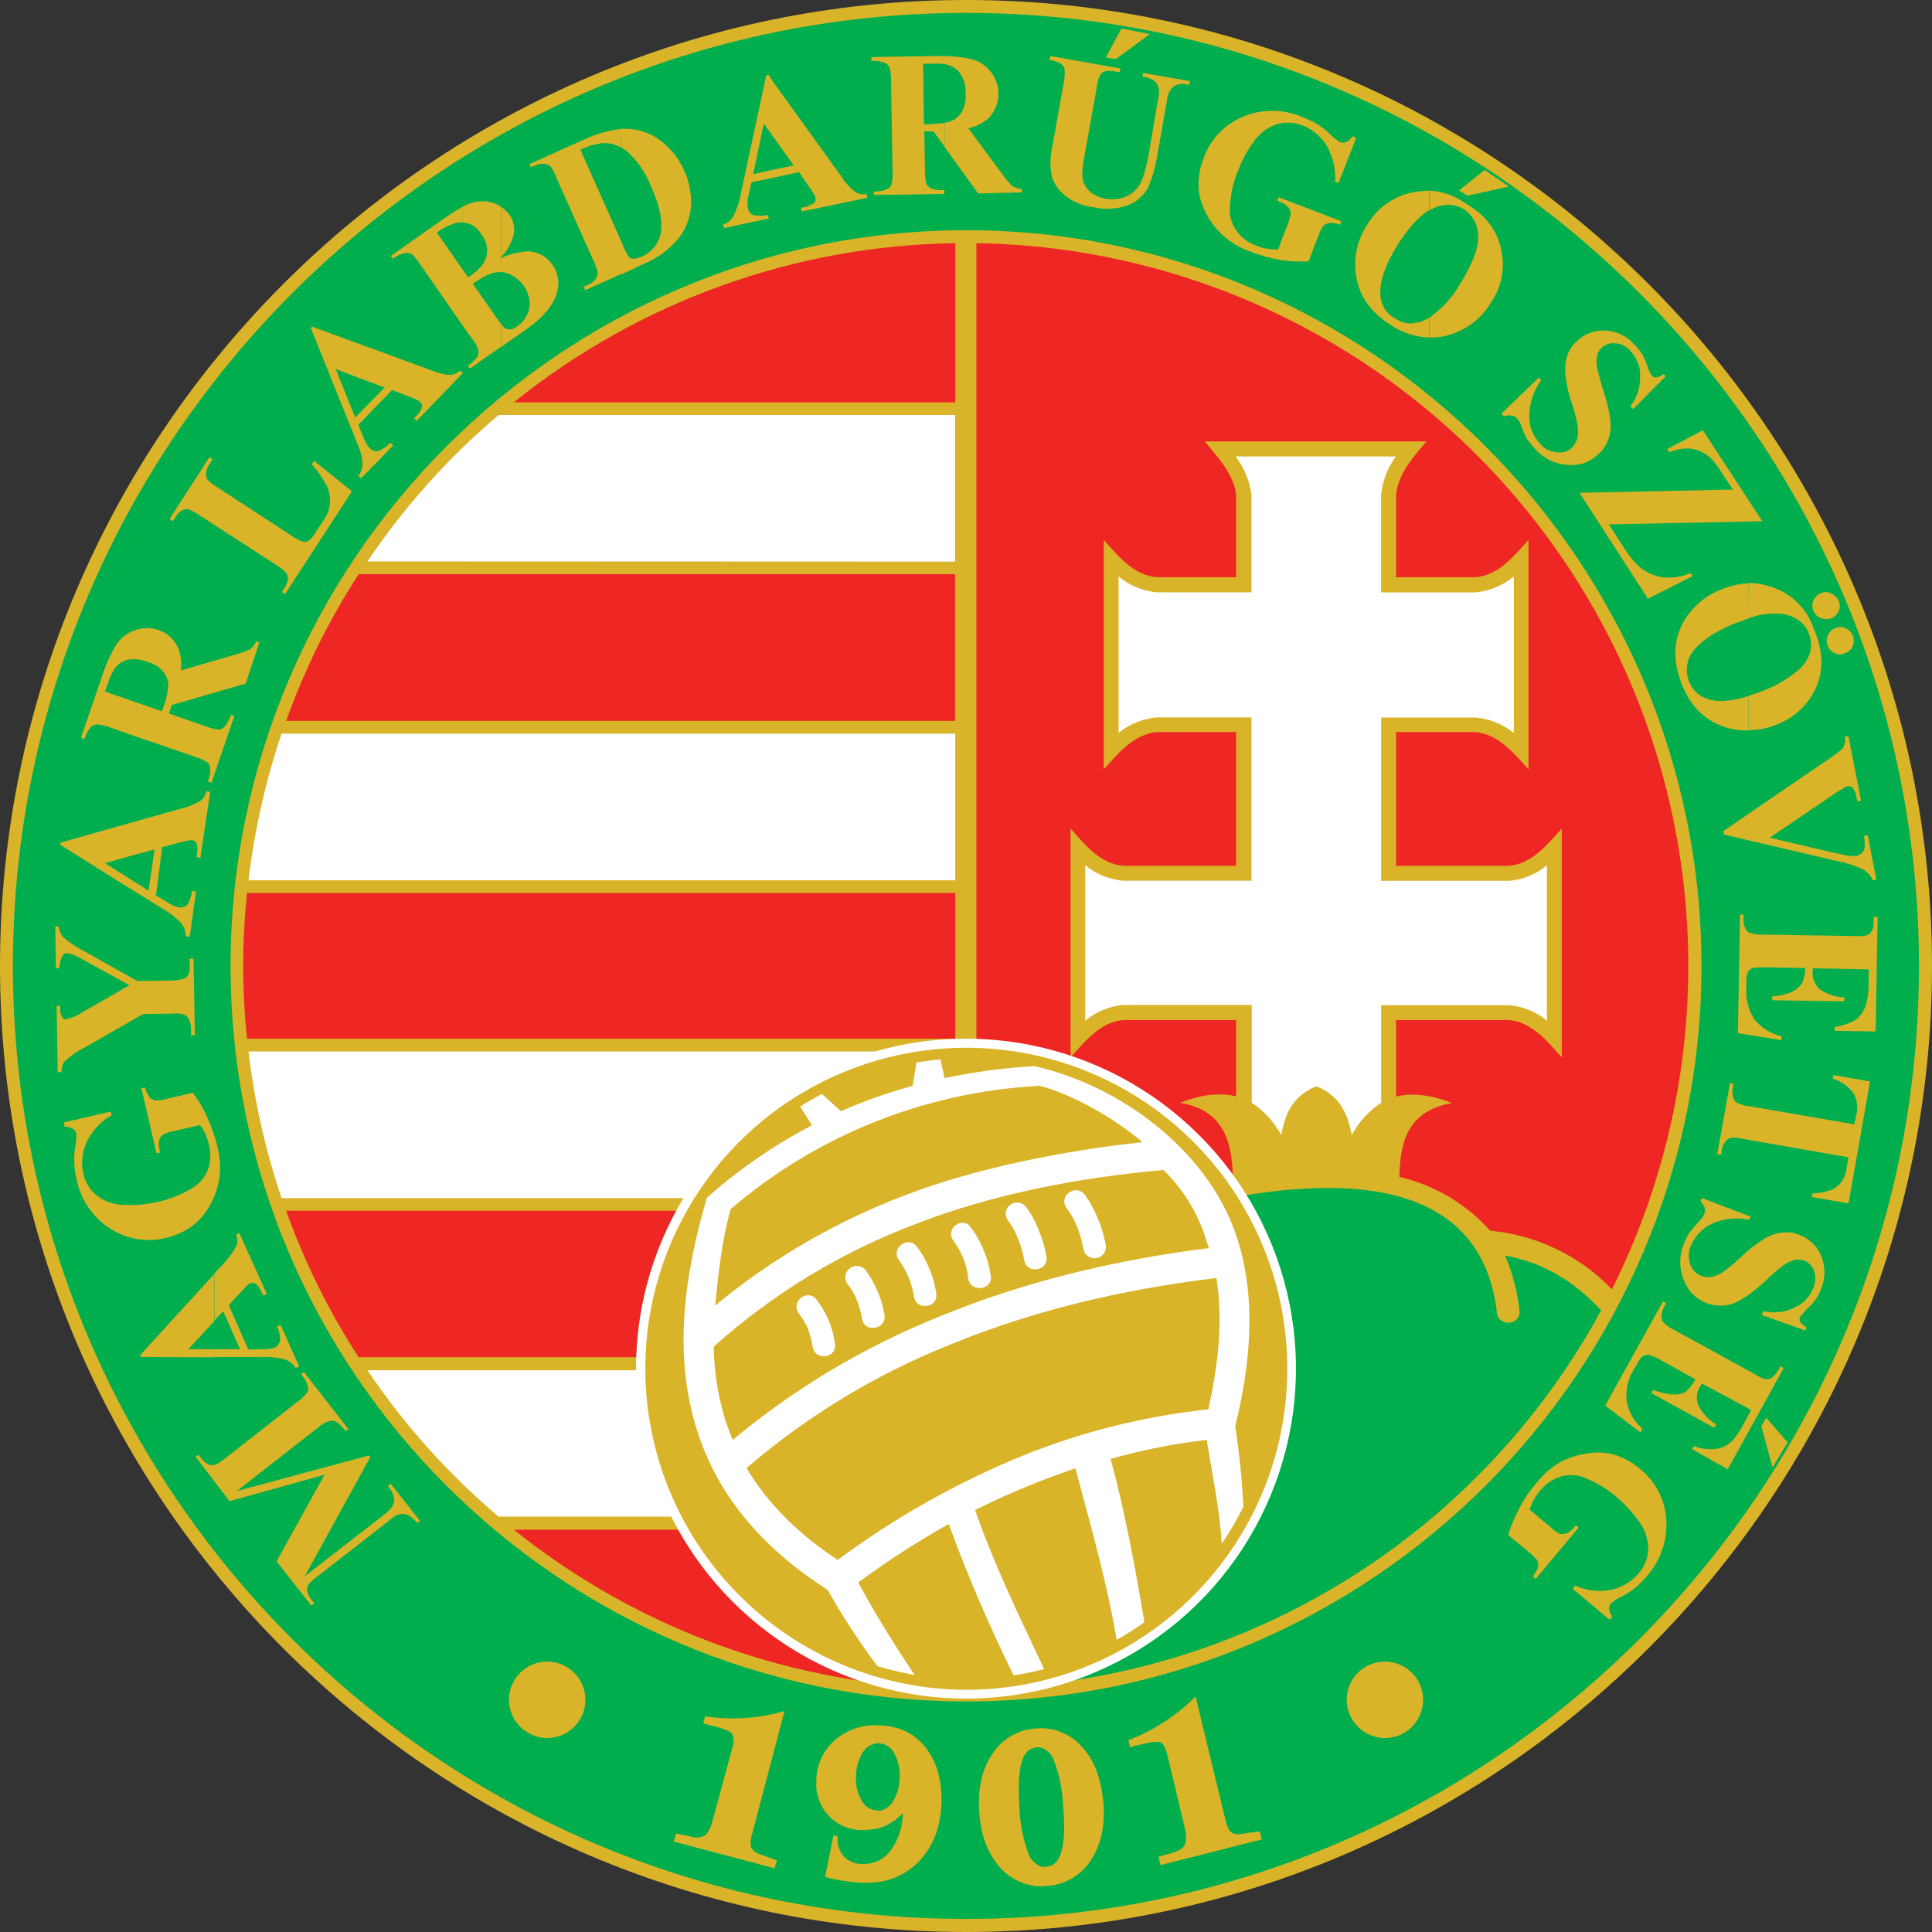 <svg width="50" height="50" viewBox="0 0 50 50" fill="none" xmlns="http://www.w3.org/2000/svg">
<rect x="0" y="0" width="50" height="50" fill="#333333" stroke="none"/>
<g clip-path="url(#clip0)">
<path fill-rule="evenodd" clip-rule="evenodd" d="M25.004 50C38.759 50 50 38.759 50 25.004C50 11.25 38.759 -6.10352e-05 25.004 -6.10352e-05C11.25 -6.10352e-05 0 11.232 0 25.004C0 38.777 11.232 50 25.004 50Z" fill="#D9B328"/>
<path fill-rule="evenodd" clip-rule="evenodd" d="M25.004 49.662C38.577 49.662 49.662 38.577 49.662 25.004C49.662 11.432 38.577 0.334 25.004 0.334C11.432 0.334 0.334 11.412 0.334 25.004C0.334 38.597 11.414 49.662 25.004 49.662Z" fill="#00AE4D"/>
<path fill-rule="evenodd" clip-rule="evenodd" d="M25.005 44.033C35.48 44.033 44.034 35.48 44.034 25.004C44.034 14.529 35.48 5.958 25.005 5.958C14.529 5.958 5.967 14.52 5.967 25.004C5.967 35.489 14.52 44.033 25.005 44.033Z" fill="#D9B328"/>
<path fill-rule="evenodd" clip-rule="evenodd" d="M41.437 33.913C39.851 36.831 37.518 39.274 34.677 40.993C31.836 42.712 28.589 43.645 25.269 43.696V32.901C25.588 32.821 25.997 32.684 26.49 32.522C29.55 31.465 38.104 28.441 38.741 33.979C38.787 34.359 39.374 34.289 39.323 33.916C39.272 33.426 39.146 32.946 38.95 32.494C39.943 32.674 40.745 33.166 41.437 33.913Z" fill="#00AE4D"/>
<path fill-rule="evenodd" clip-rule="evenodd" d="M25.269 6.294C28.433 6.342 31.534 7.192 34.281 8.765C37.028 10.337 39.331 12.581 40.974 15.286C42.617 17.991 43.547 21.069 43.677 24.232C43.807 27.394 43.132 30.538 41.716 33.368C40.883 32.499 39.763 31.96 38.564 31.85C37.943 31.155 37.122 30.669 36.214 30.458C36.241 29.611 36.387 28.754 37.58 28.546C36.988 28.318 36.515 28.281 36.131 28.381V26.399H39.041C39.643 26.444 40.043 26.945 40.418 27.364V21.443C40.038 21.862 39.643 22.363 39.041 22.408H36.131V18.947H38.181C38.783 19.001 39.183 19.493 39.557 19.912V13.973C39.178 14.392 38.783 14.893 38.181 14.939H36.131V12.816C36.168 12.28 36.587 11.814 36.916 11.424H31.181C31.5 11.815 31.94 12.281 31.991 12.816V14.939H29.941C29.34 14.893 28.939 14.392 28.566 13.973V19.912C28.945 19.493 29.34 19.001 29.941 18.947H31.991V22.408H29.081C28.48 22.363 28.079 21.862 27.706 21.443V27.364C28.085 26.945 28.48 26.444 29.081 26.399H31.991V28.375C31.6 28.275 31.135 28.311 30.543 28.539C31.727 28.748 31.873 29.613 31.91 30.461C29.823 30.817 27.735 31.5 26.308 31.964C25.898 32.09 25.548 32.209 25.269 32.292V6.294Z" fill="#EE2624"/>
<path fill-rule="evenodd" clip-rule="evenodd" d="M13.299 10.412C16.54 7.802 20.561 6.352 24.722 6.294V10.412H13.299Z" fill="#EE2624"/>
<path fill-rule="evenodd" clip-rule="evenodd" d="M9.51 14.529C10.461 13.115 11.604 11.84 12.905 10.74H24.72V14.535L9.51 14.529Z" fill="white"/>
<path fill-rule="evenodd" clip-rule="evenodd" d="M7.406 18.656C7.883 17.322 8.512 16.049 9.282 14.86H24.717V18.656H7.406Z" fill="#EE2624"/>
<path fill-rule="evenodd" clip-rule="evenodd" d="M6.431 22.782C6.585 21.49 6.872 20.218 7.287 18.986H24.722V22.782H6.431Z" fill="white"/>
<path fill-rule="evenodd" clip-rule="evenodd" d="M6.394 26.881C6.261 25.627 6.261 24.363 6.394 23.109H24.722V26.881H6.394Z" fill="#EE2624"/>
<path fill-rule="evenodd" clip-rule="evenodd" d="M7.287 31.008C6.871 29.775 6.584 28.503 6.431 27.212H24.722V31.008H7.287Z" fill="white"/>
<path fill-rule="evenodd" clip-rule="evenodd" d="M9.282 35.124C8.511 33.939 7.881 32.667 7.406 31.335H24.722V35.124H9.282Z" fill="#EE2624"/>
<path fill-rule="evenodd" clip-rule="evenodd" d="M12.905 39.251C11.604 38.151 10.461 36.876 9.51 35.462H24.722V39.251H12.905Z" fill="white"/>
<path fill-rule="evenodd" clip-rule="evenodd" d="M24.722 43.696C20.563 43.637 16.543 42.191 13.299 39.588H24.722V43.696Z" fill="#EE2624"/>
<path fill-rule="evenodd" clip-rule="evenodd" d="M25.005 43.96C26.693 43.959 28.344 43.458 29.747 42.519C31.151 41.58 32.245 40.246 32.89 38.686C33.536 37.125 33.705 35.409 33.375 33.753C33.045 32.096 32.232 30.575 31.038 29.381C29.843 28.187 28.322 27.374 26.666 27.045C25.01 26.715 23.293 26.884 21.733 27.53C20.173 28.176 18.839 29.27 17.9 30.674C16.962 32.077 16.46 33.728 16.46 35.416C16.462 37.682 17.363 39.854 18.965 41.456C20.567 43.057 22.739 43.958 25.005 43.96V43.96Z" fill="white"/>
<path fill-rule="evenodd" clip-rule="evenodd" d="M25.004 43.732C26.648 43.733 28.254 43.247 29.62 42.335C30.987 41.422 32.053 40.126 32.682 38.608C33.312 37.09 33.477 35.42 33.158 33.808C32.838 32.197 32.048 30.716 30.887 29.553C29.726 28.391 28.246 27.599 26.635 27.277C25.024 26.955 23.353 27.118 21.835 27.746C20.316 28.373 19.018 29.437 18.104 30.802C17.19 32.168 16.701 33.773 16.7 35.417C16.703 37.619 17.578 39.731 19.135 41.289C20.691 42.848 22.802 43.726 25.004 43.732V43.732Z" fill="#D9B328"/>
<path fill-rule="evenodd" clip-rule="evenodd" d="M26.772 27.592C28.958 28.084 31.181 29.713 31.959 31.873C32.542 33.493 32.369 35.28 31.968 36.909C32.074 37.601 32.145 38.297 32.178 38.996C32.013 39.326 31.827 39.646 31.621 39.952C31.558 39.05 31.376 38.149 31.23 37.265C30.389 37.36 29.557 37.525 28.743 37.757C29.122 39.149 29.375 40.553 29.617 41.984C29.386 42.149 29.146 42.301 28.899 42.439C28.646 40.936 28.224 39.479 27.832 38.002C27.477 38.121 27.2 38.221 26.83 38.367C26.302 38.577 25.765 38.813 25.236 39.078C25.71 40.444 26.329 41.728 26.94 43.023L27.021 43.195C26.76 43.264 26.496 43.319 26.229 43.359V43.35C25.6 42.079 25.04 40.774 24.553 39.442C23.741 39.896 22.959 40.401 22.212 40.954C22.649 41.774 23.15 42.567 23.67 43.35C23.342 43.286 23.023 43.214 22.713 43.123C22.238 42.493 21.805 41.833 21.419 41.145C19.698 40.043 18.569 38.686 18.04 37.02C17.407 35.024 17.721 32.971 18.293 30.999C19.12 30.263 20.034 29.633 21.015 29.121L20.707 28.639C20.889 28.52 21.086 28.411 21.271 28.311L21.761 28.757C22.364 28.494 22.985 28.275 23.619 28.101L23.719 27.492C23.928 27.464 24.129 27.436 24.338 27.418L24.448 27.901C25.213 27.739 25.99 27.635 26.772 27.592V27.592Z" fill="white"/>
<path fill-rule="evenodd" clip-rule="evenodd" d="M19.32 37.994C19.858 38.896 20.641 39.688 21.68 40.371C23.181 39.257 24.819 38.338 26.553 37.638C28.066 37.037 29.653 36.645 31.272 36.473C31.517 35.361 31.663 34.205 31.481 33.075C28.976 33.376 26.681 33.94 24.64 34.779C22.7 35.547 20.902 36.633 19.32 37.994Z" fill="#D9B328"/>
<path fill-rule="evenodd" clip-rule="evenodd" d="M18.471 34.851C18.482 35.506 18.586 36.157 18.78 36.783C18.836 36.946 18.899 37.111 18.962 37.265C20.577 35.92 22.394 34.838 24.346 34.059C26.423 33.203 28.745 32.619 31.287 32.3C31.27 32.255 31.25 32.192 31.233 32.146C31.026 31.437 30.64 30.794 30.111 30.279C27.879 30.479 25.675 30.911 23.734 31.663C21.797 32.39 20.012 33.471 18.471 34.851V34.851Z" fill="#D9B328"/>
<path fill-rule="evenodd" clip-rule="evenodd" d="M26.089 31.591C26.041 31.529 26.021 31.451 26.031 31.375C26.041 31.298 26.081 31.228 26.143 31.181C26.204 31.134 26.282 31.113 26.359 31.123C26.436 31.133 26.506 31.174 26.553 31.235C26.692 31.418 26.802 31.621 26.881 31.836C26.976 32.055 27.044 32.284 27.082 32.519C27.145 32.899 26.562 32.984 26.507 32.611C26.472 32.417 26.417 32.228 26.343 32.046C26.28 31.883 26.194 31.73 26.089 31.591V31.591Z" fill="white"/>
<path fill-rule="evenodd" clip-rule="evenodd" d="M18.91 31.29C18.674 32.118 18.583 33.048 18.509 33.786C19.985 32.567 21.652 31.601 23.443 30.925C25.246 30.233 27.534 29.778 29.564 29.559C28.89 28.967 27.716 28.301 26.907 28.102C23.963 28.251 21.151 29.372 18.91 31.29V31.29Z" fill="#D9B328"/>
<path fill-rule="evenodd" clip-rule="evenodd" d="M27.609 31.272C27.373 30.971 27.828 30.615 28.074 30.916C28.211 31.108 28.324 31.316 28.412 31.535C28.508 31.76 28.578 31.996 28.62 32.237C28.629 32.313 28.608 32.389 28.562 32.449C28.516 32.51 28.448 32.55 28.373 32.562C28.298 32.574 28.221 32.556 28.159 32.512C28.096 32.469 28.053 32.403 28.038 32.328C28.005 32.128 27.95 31.933 27.874 31.745C27.805 31.577 27.716 31.418 27.609 31.272V31.272Z" fill="white"/>
<path fill-rule="evenodd" clip-rule="evenodd" d="M24.677 32.109C24.44 31.808 24.913 31.454 25.123 31.763C25.246 31.927 25.35 32.104 25.432 32.292C25.531 32.522 25.602 32.764 25.642 33.011C25.705 33.385 25.123 33.467 25.059 33.094C25.039 32.896 24.99 32.703 24.913 32.519C24.848 32.375 24.769 32.238 24.677 32.109Z" fill="white"/>
<path fill-rule="evenodd" clip-rule="evenodd" d="M23.265 32.61C23.037 32.309 23.51 31.955 23.738 32.274C23.855 32.43 23.953 32.6 24.03 32.78C24.129 33 24.196 33.233 24.23 33.472C24.293 33.845 23.711 33.936 23.656 33.554C23.623 33.366 23.568 33.183 23.492 33.008C23.429 32.868 23.353 32.735 23.265 32.61Z" fill="white"/>
<path fill-rule="evenodd" clip-rule="evenodd" d="M21.925 33.22C21.883 33.156 21.868 33.078 21.882 33.003C21.897 32.928 21.939 32.861 22.002 32.816C22.064 32.772 22.141 32.753 22.217 32.764C22.293 32.775 22.361 32.815 22.408 32.875C22.517 33.03 22.611 33.195 22.691 33.367C22.786 33.579 22.853 33.802 22.892 34.031C22.946 34.411 22.363 34.506 22.308 34.122C22.278 33.941 22.226 33.764 22.153 33.595C22.096 33.459 22.019 33.333 21.925 33.22V33.22Z" fill="white"/>
<path fill-rule="evenodd" clip-rule="evenodd" d="M20.669 33.986C20.45 33.667 20.922 33.33 21.142 33.649C21.255 33.795 21.349 33.954 21.424 34.122C21.517 34.327 21.578 34.545 21.606 34.769C21.671 35.148 21.1 35.234 21.033 34.86C21.005 34.687 20.959 34.517 20.897 34.354C20.833 34.224 20.756 34.101 20.669 33.986V33.986Z" fill="white"/>
<path fill-rule="evenodd" clip-rule="evenodd" d="M14.156 44.981C14.351 44.982 14.543 44.925 14.706 44.817C14.87 44.709 14.997 44.555 15.073 44.375C15.149 44.194 15.169 43.995 15.132 43.803C15.095 43.611 15.001 43.434 14.863 43.295C14.726 43.156 14.55 43.061 14.358 43.022C14.166 42.983 13.967 43.002 13.786 43.076C13.605 43.15 13.45 43.276 13.34 43.439C13.231 43.601 13.172 43.792 13.171 43.988C13.172 44.25 13.276 44.501 13.46 44.686C13.644 44.872 13.894 44.978 14.156 44.981V44.981Z" fill="#D9B328"/>
<path fill-rule="evenodd" clip-rule="evenodd" d="M35.835 44.981C36.031 44.982 36.223 44.925 36.386 44.817C36.549 44.709 36.677 44.555 36.753 44.375C36.828 44.194 36.849 43.995 36.812 43.803C36.774 43.611 36.681 43.434 36.543 43.295C36.405 43.156 36.229 43.061 36.038 43.022C35.846 42.983 35.647 43.002 35.466 43.076C35.285 43.15 35.129 43.276 35.02 43.439C34.911 43.601 34.852 43.792 34.851 43.988C34.852 44.25 34.955 44.501 35.14 44.686C35.324 44.872 35.574 44.978 35.835 44.981V44.981Z" fill="#D9B328"/>
<path fill-rule="evenodd" clip-rule="evenodd" d="M35.744 28.539C35.425 28.75 35.164 29.038 34.985 29.377C34.885 28.871 34.712 28.375 34.066 28.112C33.419 28.376 33.255 28.871 33.155 29.377C32.976 29.038 32.715 28.75 32.395 28.539V26.009H29.067C28.706 26.041 28.364 26.183 28.086 26.416V22.393C28.365 22.62 28.703 22.759 29.061 22.793H32.388V18.567H29.923C29.567 18.603 29.228 18.742 28.949 18.967V14.919C29.23 15.153 29.576 15.296 29.941 15.329H32.388V12.816C32.343 12.451 32.201 12.106 31.978 11.814H36.123C35.908 12.108 35.777 12.454 35.743 12.816V15.331H38.184C38.548 15.296 38.894 15.153 39.177 14.921V18.97C38.895 18.743 38.553 18.604 38.194 18.57H35.744V22.795H39.069C39.424 22.761 39.76 22.622 40.035 22.396V26.416C39.757 26.182 39.412 26.042 39.05 26.015H35.744V28.539Z" fill="white"/>
<path fill-rule="evenodd" clip-rule="evenodd" d="M47.586 15.549C47.604 15.59 47.614 15.635 47.614 15.681C47.614 15.726 47.604 15.771 47.586 15.813C47.568 15.856 47.541 15.894 47.508 15.927C47.475 15.959 47.435 15.984 47.392 16.001C47.349 16.018 47.303 16.026 47.256 16.025C47.21 16.024 47.164 16.014 47.122 15.995C47.078 15.979 47.038 15.953 47.005 15.92C46.972 15.887 46.946 15.848 46.93 15.804C46.912 15.762 46.903 15.717 46.903 15.672C46.903 15.627 46.912 15.582 46.93 15.54C46.969 15.455 47.037 15.387 47.122 15.349C47.165 15.33 47.212 15.321 47.26 15.322C47.307 15.324 47.353 15.336 47.395 15.358C47.479 15.397 47.547 15.464 47.586 15.549V15.549Z" fill="#D9B328"/>
<path fill-rule="evenodd" clip-rule="evenodd" d="M47.949 16.447C47.967 16.49 47.977 16.537 47.977 16.584C47.977 16.631 47.967 16.677 47.949 16.72C47.932 16.764 47.904 16.803 47.87 16.834C47.835 16.866 47.793 16.889 47.748 16.902C47.708 16.925 47.662 16.936 47.616 16.936C47.57 16.936 47.525 16.925 47.485 16.902C47.443 16.887 47.404 16.863 47.373 16.832C47.342 16.8 47.317 16.762 47.303 16.72C47.267 16.633 47.266 16.536 47.302 16.448C47.338 16.361 47.407 16.292 47.494 16.256C47.535 16.238 47.58 16.228 47.626 16.228C47.671 16.228 47.716 16.238 47.758 16.256C47.844 16.292 47.913 16.361 47.949 16.447V16.447Z" fill="#D9B328"/>
<path fill-rule="evenodd" clip-rule="evenodd" d="M46.81 16.387C46.684 16.086 46.431 15.923 46.063 15.881C45.788 15.864 45.512 15.904 45.253 15.999V15.088C45.507 15.091 45.758 15.144 45.991 15.244C46.216 15.339 46.418 15.483 46.583 15.663C46.748 15.844 46.872 16.058 46.947 16.291C47.06 16.541 47.124 16.81 47.138 17.083V17.148C47.137 17.36 47.094 17.57 47.012 17.766C46.915 17.991 46.774 18.194 46.597 18.363C46.42 18.532 46.212 18.664 45.983 18.751C45.752 18.847 45.505 18.896 45.254 18.896V18.003C45.363 17.977 45.472 17.931 45.582 17.894C45.919 17.772 46.233 17.593 46.511 17.365C46.672 17.241 46.79 17.069 46.848 16.875C46.884 16.712 46.871 16.543 46.81 16.387V16.387ZM45.253 16.008C45.143 16.045 45.025 16.09 44.898 16.134C44.332 16.362 43.95 16.64 43.759 16.936C43.66 17.113 43.63 17.32 43.676 17.517C43.721 17.714 43.838 17.887 44.004 18.002C44.196 18.113 44.417 18.16 44.637 18.138C44.845 18.123 45.051 18.08 45.248 18.012V18.905C45.069 18.911 44.891 18.89 44.719 18.842C44.164 18.686 43.763 18.313 43.526 17.712C43.29 17.111 43.298 16.582 43.572 16.09C43.792 15.705 44.14 15.409 44.555 15.253C44.775 15.159 45.009 15.107 45.248 15.097L45.253 16.008Z" fill="#D9B328"/>
<path fill-rule="evenodd" clip-rule="evenodd" d="M29.759 0.883L28.876 1.531L28.62 1.485L29.021 0.738L29.759 0.883Z" fill="#D9B328"/>
<path fill-rule="evenodd" clip-rule="evenodd" d="M27.182 1.449L28.995 1.771L28.976 1.871L28.885 1.853C28.792 1.832 28.696 1.829 28.602 1.843C28.547 1.861 28.499 1.897 28.466 1.944C28.415 2.063 28.384 2.189 28.375 2.318L28.065 4.036C28.01 4.344 27.993 4.554 28.028 4.668C28.058 4.787 28.125 4.892 28.22 4.969C28.334 5.059 28.469 5.119 28.611 5.143C28.781 5.173 28.956 5.158 29.117 5.097C29.268 5.038 29.395 4.933 29.482 4.796C29.573 4.659 29.646 4.405 29.72 4.037L29.965 2.599C29.997 2.489 30.003 2.373 29.983 2.261C29.965 2.198 29.93 2.142 29.883 2.098C29.786 2.036 29.677 1.995 29.564 1.979L29.583 1.888L30.794 2.098L30.776 2.197L30.703 2.18C30.618 2.161 30.53 2.168 30.45 2.197C30.376 2.228 30.315 2.283 30.276 2.352C30.228 2.442 30.2 2.542 30.194 2.644L29.957 3.983C29.912 4.283 29.829 4.577 29.711 4.857C29.604 5.053 29.434 5.207 29.229 5.295C28.942 5.409 28.628 5.435 28.327 5.368C28.078 5.343 27.84 5.256 27.635 5.115C27.451 4.993 27.311 4.816 27.233 4.609C27.176 4.373 27.17 4.127 27.216 3.889L27.524 2.167C27.552 2.043 27.562 1.915 27.552 1.788C27.538 1.733 27.506 1.685 27.461 1.651C27.368 1.599 27.266 1.565 27.16 1.551L27.182 1.449Z" fill="#D9B328"/>
<path fill-rule="evenodd" clip-rule="evenodd" d="M8.398 38.167L5.939 38.85L5.061 37.701L5.134 37.647L5.206 37.738C5.255 37.807 5.321 37.863 5.397 37.901C5.453 37.919 5.513 37.922 5.57 37.91C5.668 37.859 5.759 37.798 5.844 37.728L7.693 36.281C7.79 36.215 7.875 36.135 7.946 36.043C7.962 36.019 7.971 35.992 7.975 35.963C7.978 35.935 7.975 35.906 7.965 35.88C7.948 35.8 7.914 35.726 7.865 35.661L7.792 35.57L7.865 35.506L9.013 36.981L8.94 37.036L8.867 36.945C8.813 36.876 8.745 36.821 8.666 36.782C8.614 36.763 8.556 36.763 8.503 36.782C8.398 36.819 8.301 36.878 8.22 36.954L6.131 38.587L9.547 37.667L9.582 37.713L7.888 40.791L9.874 39.251C9.96 39.189 10.039 39.118 10.111 39.041C10.171 38.971 10.204 38.881 10.202 38.788C10.179 38.666 10.122 38.552 10.038 38.459L10.111 38.396L10.87 39.361L10.788 39.416L10.769 39.389C10.724 39.328 10.669 39.276 10.606 39.233C10.55 39.201 10.488 39.182 10.424 39.179C10.353 39.183 10.285 39.201 10.222 39.233C10.15 39.284 10.08 39.339 10.014 39.398L8.223 40.791C8.129 40.852 8.046 40.929 7.977 41.019C7.953 41.073 7.944 41.132 7.95 41.191C7.971 41.267 8.009 41.339 8.059 41.401L8.132 41.492L8.059 41.555L7.157 40.408L8.398 38.167Z" fill="#D9B328"/>
<path fill-rule="evenodd" clip-rule="evenodd" d="M5.921 33.779L6.427 34.927L6.807 34.918C6.905 34.919 7.003 34.907 7.099 34.881C7.142 34.863 7.178 34.833 7.205 34.795C7.232 34.756 7.248 34.712 7.251 34.665C7.247 34.548 7.219 34.434 7.168 34.328L7.26 34.283L7.743 35.367L7.652 35.403C7.588 35.301 7.492 35.224 7.378 35.185C7.177 35.131 6.967 35.109 6.759 35.12H5.539V34.918H6.212L5.776 33.934L5.539 34.187V32.966L5.776 32.713C5.915 32.566 6.035 32.4 6.131 32.221C6.151 32.13 6.145 32.035 6.112 31.948L6.194 31.912L6.905 33.487L6.814 33.533L6.778 33.461C6.746 33.368 6.689 33.285 6.613 33.223C6.593 33.211 6.57 33.203 6.546 33.202C6.522 33.2 6.498 33.204 6.476 33.214C6.444 33.223 6.416 33.242 6.394 33.268C6.385 33.287 6.331 33.324 6.249 33.424L5.921 33.779ZM5.541 35.127L3.644 35.118L3.625 35.072L5.548 32.968V34.189L4.873 34.918H5.539L5.541 35.127Z" fill="#D9B328"/>
<path fill-rule="evenodd" clip-rule="evenodd" d="M1.645 29.049L2.866 28.767L2.892 28.858C2.612 29.019 2.387 29.26 2.246 29.55C2.127 29.806 2.095 30.094 2.155 30.37C2.205 30.607 2.34 30.817 2.534 30.962C2.736 31.107 2.979 31.184 3.227 31.181C3.509 31.197 3.791 31.172 4.065 31.108C4.359 31.046 4.642 30.939 4.903 30.789C5.117 30.683 5.286 30.503 5.377 30.283C5.455 30.069 5.464 29.836 5.404 29.617C5.383 29.531 5.356 29.446 5.323 29.364C5.284 29.276 5.235 29.193 5.176 29.117L4.457 29.282C4.368 29.298 4.283 29.329 4.204 29.373C4.163 29.408 4.134 29.456 4.122 29.51C4.104 29.584 4.104 29.662 4.122 29.737L4.141 29.828L4.05 29.846L3.658 28.161L3.749 28.143C3.776 28.233 3.816 28.318 3.868 28.396C3.906 28.443 3.962 28.472 4.022 28.479C4.105 28.483 4.188 28.474 4.267 28.452L4.987 28.279C5.141 28.477 5.269 28.694 5.367 28.925C5.476 29.159 5.56 29.403 5.62 29.654C5.695 29.933 5.713 30.224 5.674 30.51C5.638 30.741 5.561 30.962 5.447 31.166C5.347 31.359 5.212 31.531 5.047 31.672C4.829 31.849 4.573 31.973 4.299 32.036C4.052 32.097 3.796 32.107 3.545 32.065C3.294 32.022 3.055 31.929 2.842 31.791C2.622 31.649 2.434 31.464 2.287 31.248C2.139 31.032 2.037 30.789 1.985 30.533C1.945 30.379 1.923 30.22 1.922 30.06C1.916 29.926 1.925 29.791 1.95 29.659C1.971 29.554 1.98 29.447 1.976 29.34C1.971 29.316 1.962 29.293 1.948 29.272C1.933 29.252 1.915 29.234 1.894 29.221C1.829 29.18 1.753 29.159 1.676 29.158L1.645 29.049Z" fill="#D9B328"/>
<path fill-rule="evenodd" clip-rule="evenodd" d="M1.43 23.974H1.518C1.529 24.074 1.567 24.169 1.628 24.248C1.814 24.407 2.019 24.541 2.238 24.649L3.55 25.386L4.407 25.378C4.523 25.378 4.639 25.362 4.752 25.332C4.802 25.313 4.844 25.278 4.871 25.232C4.904 25.161 4.917 25.082 4.908 25.004V24.805H5.008L5.044 26.79L4.944 26.798V26.607C4.941 26.522 4.919 26.438 4.88 26.362C4.851 26.312 4.807 26.273 4.753 26.252C4.646 26.227 4.535 26.221 4.426 26.234L3.706 26.243L2.194 27.108C2.001 27.204 1.824 27.326 1.666 27.473C1.614 27.554 1.589 27.649 1.593 27.746H1.493L1.465 26.034H1.556V26.106C1.552 26.183 1.571 26.259 1.611 26.325C1.638 26.371 1.675 26.388 1.702 26.38C1.872 26.341 2.033 26.27 2.176 26.171L3.351 25.497L2.258 24.896C1.994 24.74 1.821 24.668 1.73 24.668C1.708 24.669 1.686 24.675 1.667 24.686C1.648 24.697 1.632 24.712 1.621 24.731C1.565 24.831 1.537 24.944 1.538 25.059H1.447L1.43 23.974Z" fill="#D9B328"/>
<path fill-rule="evenodd" clip-rule="evenodd" d="M4.199 21.925L4.036 23.174L4.355 23.365C4.438 23.42 4.53 23.46 4.628 23.484C4.672 23.491 4.717 23.486 4.758 23.47C4.8 23.454 4.837 23.427 4.864 23.393C4.917 23.286 4.954 23.172 4.973 23.055L5.073 23.074L4.91 24.248L4.81 24.23C4.809 24.108 4.767 23.99 4.691 23.894C4.547 23.743 4.381 23.615 4.199 23.514L3.353 22.986V22.74L3.844 23.05L3.999 21.985L3.353 22.158V21.301L4.646 20.937C4.845 20.894 5.036 20.817 5.21 20.709C5.277 20.646 5.322 20.563 5.336 20.473L5.44 20.495L5.187 22.198L5.096 22.189V22.117C5.117 22.018 5.114 21.914 5.087 21.816C5.059 21.777 5.016 21.751 4.968 21.743C4.935 21.742 4.901 21.745 4.868 21.753C4.859 21.753 4.786 21.771 4.668 21.799L4.199 21.925ZM3.353 22.991L1.557 21.862L1.566 21.807L3.353 21.301V22.158L2.72 22.34L3.353 22.74V22.991Z" fill="#D9B328"/>
<path fill-rule="evenodd" clip-rule="evenodd" d="M4.372 18.464L5.311 18.793C5.425 18.838 5.544 18.869 5.665 18.884C5.724 18.873 5.779 18.844 5.821 18.801C5.889 18.711 5.942 18.609 5.975 18.5L6.066 18.528L5.474 20.259L5.374 20.222C5.429 20.119 5.451 20.002 5.438 19.886C5.438 19.858 5.432 19.831 5.421 19.806C5.41 19.78 5.394 19.758 5.374 19.739C5.271 19.67 5.157 19.618 5.038 19.584L3.535 19.066V18.18L4.19 18.408L4.244 18.262C4.307 18.089 4.344 17.908 4.355 17.725C4.35 17.597 4.302 17.475 4.218 17.379C4.116 17.258 3.979 17.172 3.826 17.133C3.732 17.098 3.634 17.073 3.535 17.061V16.295C3.719 16.239 3.916 16.242 4.099 16.304C4.215 16.342 4.322 16.405 4.411 16.489C4.501 16.572 4.571 16.674 4.618 16.787C4.684 16.968 4.706 17.161 4.682 17.352L6.112 16.933C6.233 16.9 6.352 16.858 6.467 16.806C6.539 16.752 6.596 16.679 6.632 16.596L6.713 16.624L6.359 17.689L4.446 18.246L4.372 18.464ZM3.535 19.066L2.852 18.828C2.738 18.783 2.618 18.755 2.496 18.747C2.436 18.753 2.38 18.782 2.34 18.828C2.27 18.917 2.217 19.02 2.186 19.129L2.095 19.092L2.633 17.526C2.726 17.223 2.858 16.932 3.024 16.661C3.141 16.492 3.311 16.368 3.507 16.305C3.516 16.305 3.525 16.296 3.535 16.296V17.062C3.416 17.049 3.297 17.068 3.188 17.116C3.024 17.188 2.897 17.369 2.809 17.635L2.717 17.899L3.537 18.181L3.535 19.066Z" fill="#D9B328"/>
<path fill-rule="evenodd" clip-rule="evenodd" d="M8.125 11.924L9.109 12.716L7.378 15.373L7.296 15.317L7.361 15.217C7.413 15.149 7.444 15.066 7.452 14.981C7.455 14.925 7.439 14.871 7.406 14.826C7.326 14.746 7.238 14.676 7.142 14.616L5.175 13.345C5.081 13.277 4.98 13.222 4.873 13.18C4.813 13.171 4.752 13.184 4.7 13.217C4.631 13.258 4.574 13.319 4.537 13.39L4.472 13.49L4.39 13.427L5.42 11.833L5.502 11.887L5.42 12.019C5.368 12.088 5.337 12.17 5.329 12.255C5.328 12.313 5.344 12.371 5.374 12.42C5.456 12.495 5.544 12.562 5.639 12.62L7.537 13.858C7.631 13.928 7.735 13.983 7.845 14.023C7.874 14.027 7.904 14.025 7.932 14.017C7.96 14.009 7.987 13.996 8.01 13.977C8.085 13.902 8.149 13.817 8.201 13.724L8.365 13.479C8.462 13.351 8.521 13.2 8.537 13.041C8.553 12.882 8.525 12.721 8.456 12.577C8.353 12.375 8.223 12.187 8.07 12.019L8.125 11.924Z" fill="#D9B328"/>
<path fill-rule="evenodd" clip-rule="evenodd" d="M10.148 10.093L9.319 10.948V10.675L9.952 10.029L9.319 9.792V8.907L11.076 9.553C11.359 9.662 11.56 9.716 11.669 9.699C11.758 9.691 11.842 9.653 11.905 9.59L11.979 9.653L10.786 10.892L10.712 10.828L10.758 10.783C10.836 10.716 10.893 10.628 10.922 10.53C10.926 10.506 10.923 10.481 10.914 10.459C10.904 10.436 10.888 10.417 10.868 10.403C10.846 10.381 10.822 10.363 10.794 10.349C10.777 10.34 10.712 10.312 10.595 10.267L10.148 10.095V10.093ZM9.319 11.105L9.419 11.351C9.453 11.445 9.505 11.531 9.574 11.604C9.603 11.636 9.641 11.659 9.683 11.67C9.725 11.681 9.769 11.68 9.81 11.667C9.92 11.616 10.019 11.546 10.102 11.458L10.175 11.53L9.346 12.378L9.319 12.35V12.25C9.364 12.166 9.385 12.072 9.382 11.977C9.373 11.872 9.352 11.768 9.319 11.667V11.105ZM9.319 10.95L9.274 10.995L9.319 11.105V11.67C9.291 11.587 9.255 11.496 9.209 11.387L8.044 8.489L8.079 8.454L9.319 8.909V9.795L8.687 9.549L9.193 10.806L9.319 10.679V10.952V10.95ZM9.319 12.353L9.274 12.316C9.291 12.299 9.3 12.271 9.319 12.253V12.353Z" fill="#D9B328"/>
<path fill-rule="evenodd" clip-rule="evenodd" d="M12.972 6.677C13.197 6.571 13.442 6.512 13.691 6.504C13.811 6.513 13.928 6.549 14.033 6.609C14.137 6.668 14.227 6.751 14.296 6.849C14.371 6.953 14.42 7.073 14.441 7.2C14.461 7.326 14.452 7.456 14.414 7.578C14.314 7.907 14.059 8.211 13.655 8.499L12.98 8.972V8.389C12.997 8.424 13.021 8.455 13.052 8.479C13.083 8.503 13.119 8.519 13.157 8.526C13.195 8.529 13.234 8.525 13.27 8.512C13.306 8.5 13.338 8.48 13.366 8.454C13.482 8.385 13.573 8.283 13.631 8.161C13.696 8.046 13.722 7.913 13.704 7.782C13.686 7.646 13.636 7.516 13.559 7.402C13.465 7.275 13.344 7.172 13.203 7.101C13.131 7.069 13.054 7.047 12.975 7.038V6.677H12.972ZM12.972 5.357V6.65C13.134 6.484 13.248 6.276 13.299 6.049C13.326 5.88 13.287 5.707 13.19 5.565C13.131 5.482 13.057 5.411 12.972 5.357V5.357ZM12.944 6.686L12.972 6.677V7.042C12.907 7.039 12.843 7.045 12.78 7.059C12.654 7.094 12.534 7.15 12.425 7.224V6.923C12.461 6.883 12.495 6.841 12.525 6.796C12.586 6.688 12.615 6.565 12.607 6.441C12.597 6.306 12.546 6.178 12.462 6.073C12.451 6.055 12.434 6.036 12.425 6.018V5.21C12.554 5.2 12.684 5.219 12.805 5.265C12.865 5.29 12.923 5.321 12.978 5.357V6.65C12.971 6.663 12.961 6.676 12.95 6.686H12.944ZM12.972 8.972L12.425 9.352V7.615L12.889 8.28L12.972 8.389V8.972ZM12.425 9.352L12.161 9.544L12.106 9.462C12.202 9.403 12.285 9.326 12.351 9.236C12.382 9.183 12.392 9.121 12.379 9.062C12.346 8.947 12.287 8.841 12.206 8.752L11.961 8.407V6.958L12.115 7.177C12.228 7.106 12.333 7.021 12.425 6.924V7.224C12.36 7.259 12.306 7.296 12.234 7.342L12.425 7.615V9.354V9.352ZM11.961 5.354C12.064 5.298 12.174 5.255 12.288 5.228C12.334 5.219 12.379 5.219 12.425 5.209V6.011C12.359 5.921 12.272 5.849 12.172 5.801C12.104 5.777 12.034 5.761 11.963 5.755L11.961 5.354ZM11.961 8.406L10.88 6.849C10.815 6.745 10.735 6.65 10.644 6.567C10.588 6.547 10.529 6.541 10.47 6.55C10.361 6.577 10.259 6.627 10.169 6.695L10.115 6.622L11.513 5.639C11.686 5.52 11.832 5.429 11.959 5.357V5.756C11.91 5.755 11.861 5.758 11.813 5.766C11.63 5.818 11.458 5.904 11.306 6.02L11.961 6.958V8.406Z" fill="#D9B328"/>
<path fill-rule="evenodd" clip-rule="evenodd" d="M16.067 3.334H16.168C16.499 3.328 16.823 3.434 17.087 3.635C17.36 3.836 17.574 4.106 17.707 4.418C17.807 4.633 17.865 4.865 17.881 5.101C17.899 5.307 17.874 5.515 17.807 5.711C17.752 5.891 17.659 6.057 17.535 6.199C17.398 6.361 17.239 6.502 17.062 6.618C16.918 6.711 16.765 6.79 16.607 6.855L16.069 7.108V6.222L16.151 6.422C16.186 6.501 16.229 6.578 16.278 6.65C16.304 6.677 16.34 6.694 16.379 6.695C16.448 6.699 16.518 6.683 16.579 6.65C16.7 6.604 16.809 6.532 16.897 6.437C16.985 6.342 17.049 6.227 17.085 6.103C17.167 5.775 17.085 5.344 16.848 4.828C16.716 4.474 16.498 4.158 16.216 3.908C16.172 3.874 16.127 3.844 16.079 3.817L16.067 3.334ZM15.148 7.509L15.102 7.418L15.211 7.372C15.29 7.343 15.359 7.293 15.411 7.226C15.448 7.176 15.468 7.115 15.467 7.053C15.444 6.945 15.407 6.841 15.357 6.743L14.4 4.603C14.365 4.493 14.31 4.391 14.238 4.301C14.194 4.265 14.14 4.242 14.082 4.238C14.001 4.234 13.92 4.249 13.846 4.284L13.737 4.329L13.7 4.247L15.158 3.592C15.446 3.459 15.754 3.374 16.069 3.339V3.822C15.938 3.741 15.785 3.699 15.631 3.703C15.418 3.721 15.211 3.78 15.021 3.876L16.067 6.222V7.096L15.148 7.509Z" fill="#D9B328"/>
<path fill-rule="evenodd" clip-rule="evenodd" d="M20.677 4.455L20.012 4.6V4.39L20.541 4.281L20.012 3.542V2.123L21.753 4.537C21.858 4.708 21.994 4.859 22.153 4.982C22.237 5.025 22.333 5.038 22.426 5.019L22.445 5.119L20.748 5.474L20.729 5.374L20.803 5.365C20.902 5.348 20.995 5.307 21.076 5.247C21.089 5.228 21.098 5.208 21.103 5.186C21.107 5.164 21.107 5.142 21.103 5.12C21.1 5.087 21.088 5.055 21.067 5.029C21.057 5.011 21.022 4.957 20.948 4.847L20.677 4.455ZM20.012 4.6L19.448 4.719L19.366 5.083C19.341 5.181 19.338 5.284 19.357 5.383C19.363 5.427 19.382 5.469 19.411 5.503C19.44 5.536 19.479 5.561 19.521 5.574C19.639 5.59 19.759 5.587 19.875 5.565L19.894 5.656L18.737 5.903L18.71 5.812C18.769 5.794 18.823 5.765 18.87 5.726C18.917 5.687 18.955 5.639 18.983 5.584C19.076 5.401 19.141 5.204 19.174 5.001L19.83 1.95L19.886 1.931L20.012 2.123V3.542L19.767 3.196L19.493 4.508L20.012 4.389V4.6Z" fill="#D9B328"/>
<path fill-rule="evenodd" clip-rule="evenodd" d="M24.44 4.919V5.019V4.919ZM24.44 1.449V1.657C24.572 1.681 24.695 1.741 24.794 1.831C24.864 1.913 24.918 2.009 24.951 2.112C24.984 2.215 24.996 2.324 24.987 2.432C25.002 2.589 24.971 2.748 24.896 2.887C24.834 3.001 24.733 3.089 24.612 3.134C24.557 3.155 24.499 3.17 24.44 3.179V3.795L25.314 5.007L26.444 4.98V4.888C26.354 4.886 26.266 4.857 26.191 4.806C26.101 4.717 26.018 4.62 25.946 4.515L25.06 3.322C25.245 3.28 25.419 3.195 25.566 3.076C25.728 2.918 25.825 2.705 25.838 2.48C25.852 2.254 25.781 2.032 25.64 1.856C25.513 1.692 25.335 1.576 25.133 1.527C24.905 1.479 24.673 1.452 24.44 1.449V1.449ZM23.92 3.398L23.939 4.4C23.934 4.523 23.946 4.645 23.975 4.764C24.008 4.812 24.051 4.852 24.101 4.882C24.211 4.914 24.325 4.927 24.439 4.919V5.019L22.617 5.047V4.956C22.729 4.961 22.84 4.942 22.945 4.901C22.973 4.89 22.999 4.873 23.021 4.851C23.043 4.829 23.06 4.803 23.071 4.775C23.101 4.656 23.11 4.532 23.098 4.41L23.061 2.105C23.066 1.979 23.05 1.853 23.016 1.732C22.988 1.682 22.943 1.643 22.889 1.623C22.781 1.583 22.666 1.567 22.551 1.578V1.476L24.21 1.45H24.438V1.657C24.347 1.648 24.256 1.644 24.164 1.645L23.891 1.653L23.911 3.216H24.066C24.212 3.206 24.339 3.197 24.445 3.179V3.795L24.162 3.404L23.92 3.398Z" fill="#D9B328"/>
<path fill-rule="evenodd" clip-rule="evenodd" d="M35.098 3.57L34.642 4.737L34.551 4.7C34.571 4.38 34.498 4.06 34.341 3.78C34.197 3.541 33.98 3.356 33.721 3.251C33.495 3.161 33.244 3.152 33.011 3.225C32.778 3.314 32.577 3.473 32.437 3.68C32.272 3.903 32.14 4.148 32.046 4.409C31.925 4.69 31.854 4.989 31.836 5.295C31.801 5.528 31.856 5.766 31.991 5.96C32.121 6.148 32.31 6.289 32.528 6.361C32.606 6.397 32.69 6.422 32.775 6.433C32.875 6.442 32.966 6.461 33.075 6.461L33.339 5.769C33.371 5.684 33.393 5.595 33.402 5.505C33.398 5.449 33.372 5.397 33.33 5.359C33.282 5.302 33.219 5.258 33.148 5.233L33.057 5.196L33.094 5.105L34.714 5.725L34.678 5.816C34.59 5.783 34.498 5.767 34.404 5.77C34.343 5.78 34.286 5.808 34.241 5.851C34.197 5.92 34.16 5.994 34.131 6.07L33.868 6.762C33.618 6.778 33.367 6.766 33.12 6.727C32.87 6.681 32.625 6.612 32.388 6.522C32.111 6.431 31.857 6.282 31.641 6.085C31.471 5.928 31.329 5.744 31.221 5.539C31.117 5.346 31.049 5.136 31.021 4.919C31.001 4.64 31.045 4.359 31.148 4.099C31.232 3.859 31.365 3.639 31.54 3.454C31.714 3.268 31.925 3.122 32.16 3.024C32.402 2.92 32.662 2.867 32.925 2.867C33.188 2.867 33.449 2.92 33.691 3.024C33.843 3.079 33.989 3.15 34.127 3.234C34.235 3.305 34.336 3.388 34.428 3.479C34.504 3.556 34.589 3.624 34.681 3.68C34.729 3.698 34.781 3.698 34.828 3.68C34.9 3.648 34.961 3.593 35 3.525L35.098 3.57Z" fill="#D9B328"/>
<path fill-rule="evenodd" clip-rule="evenodd" d="M37.931 5.265C38.423 5.548 38.731 5.93 38.842 6.422C38.901 6.66 38.91 6.909 38.866 7.151C38.822 7.393 38.728 7.622 38.589 7.825C38.372 8.198 38.03 8.482 37.623 8.626C37.422 8.706 37.207 8.743 36.991 8.736V8.223C37.046 8.189 37.097 8.149 37.145 8.104C37.398 7.898 37.612 7.648 37.778 7.367C38.024 6.957 38.178 6.638 38.224 6.391C38.273 6.193 38.263 5.984 38.196 5.791C38.131 5.639 38.024 5.51 37.888 5.417C37.604 5.253 37.313 5.263 36.994 5.445V4.934C37.332 4.951 37.657 5.066 37.931 5.265V5.265ZM36.983 8.736C36.632 8.722 36.291 8.612 35.999 8.417C35.462 8.079 35.152 7.634 35.088 7.077C35.031 6.636 35.135 6.19 35.38 5.82C35.505 5.608 35.672 5.424 35.871 5.28C36.07 5.136 36.296 5.034 36.536 4.981C36.684 4.953 36.833 4.938 36.983 4.935V5.441L36.974 5.45C36.71 5.605 36.445 5.906 36.172 6.336C35.844 6.856 35.699 7.292 35.725 7.657C35.733 7.778 35.773 7.896 35.839 7.998C35.906 8.1 35.997 8.183 36.105 8.24C36.237 8.334 36.398 8.379 36.56 8.366C36.711 8.354 36.856 8.305 36.983 8.223V8.736Z" fill="#D9B328"/>
<path fill-rule="evenodd" clip-rule="evenodd" d="M43.104 9.742L42.266 10.588L42.193 10.516C42.364 10.294 42.453 10.021 42.446 9.742C42.452 9.621 42.432 9.5 42.389 9.387C42.345 9.274 42.278 9.171 42.193 9.085C42.146 9.026 42.086 8.978 42.019 8.943C41.952 8.909 41.878 8.889 41.802 8.885C41.74 8.878 41.677 8.884 41.617 8.903C41.557 8.922 41.502 8.953 41.455 8.994C41.4 9.046 41.359 9.113 41.338 9.186C41.31 9.3 41.31 9.418 41.338 9.532C41.383 9.741 41.441 9.948 41.51 10.152C41.646 10.598 41.711 10.935 41.674 11.164C41.648 11.39 41.54 11.598 41.37 11.751C41.267 11.853 41.143 11.931 41.006 11.98C40.869 12.029 40.723 12.047 40.579 12.033C40.417 12.024 40.259 11.983 40.114 11.912C39.968 11.842 39.838 11.744 39.731 11.623C39.659 11.541 39.594 11.46 39.531 11.377C39.468 11.295 39.422 11.159 39.367 11.013C39.347 10.944 39.309 10.881 39.258 10.831C39.242 10.809 39.222 10.791 39.198 10.778C39.174 10.765 39.148 10.758 39.121 10.758C39.054 10.742 38.984 10.748 38.921 10.777L38.857 10.703L39.822 9.774L39.886 9.838C39.691 10.108 39.583 10.432 39.577 10.766C39.573 11.034 39.674 11.292 39.859 11.486C39.913 11.551 39.98 11.603 40.055 11.641C40.13 11.679 40.212 11.7 40.296 11.705C40.367 11.716 40.439 11.71 40.507 11.688C40.575 11.666 40.636 11.628 40.687 11.579C40.748 11.518 40.791 11.442 40.814 11.36C40.843 11.263 40.85 11.16 40.833 11.06C40.806 10.875 40.763 10.692 40.706 10.513C40.612 10.261 40.548 9.998 40.515 9.73C40.493 9.565 40.505 9.398 40.551 9.238C40.593 9.082 40.681 8.943 40.804 8.837C40.9 8.74 41.015 8.665 41.142 8.616C41.269 8.568 41.405 8.547 41.541 8.555C41.686 8.56 41.828 8.595 41.959 8.658C42.09 8.721 42.206 8.81 42.3 8.919C42.38 8.998 42.45 9.087 42.509 9.182C42.561 9.28 42.604 9.383 42.636 9.489C42.663 9.573 42.703 9.653 42.755 9.725C42.767 9.74 42.782 9.751 42.799 9.759C42.817 9.767 42.836 9.771 42.855 9.771C42.928 9.758 42.997 9.727 43.054 9.68L43.104 9.742Z" fill="#D9B328"/>
<path fill-rule="evenodd" clip-rule="evenodd" d="M45.609 13.49L41.637 13.572L42.002 14.137C42.118 14.33 42.259 14.508 42.42 14.666C42.59 14.807 42.795 14.901 43.013 14.939C43.264 14.968 43.519 14.93 43.751 14.83L43.806 14.911L42.648 15.494L40.877 12.753L44.849 12.67L44.557 12.234C44.489 12.117 44.41 12.007 44.321 11.905C44.235 11.815 44.133 11.741 44.02 11.687C43.903 11.632 43.775 11.604 43.646 11.605C43.493 11.612 43.342 11.646 43.2 11.705L43.145 11.623L44.07 11.133L45.609 13.49Z" fill="#D9B328"/>
<path fill-rule="evenodd" clip-rule="evenodd" d="M48.56 22.764L48.469 22.782C48.414 22.656 48.318 22.553 48.196 22.491C47.98 22.393 47.754 22.323 47.522 22.28L44.612 21.597L44.603 21.506L47.145 19.767C47.337 19.647 47.519 19.513 47.691 19.366C47.742 19.275 47.761 19.169 47.745 19.066L47.837 19.047L48.164 20.723L48.073 20.741L48.055 20.686C48.046 20.579 48.009 20.475 47.947 20.387C47.93 20.37 47.91 20.358 47.888 20.352C47.866 20.346 47.843 20.345 47.82 20.35C47.782 20.353 47.747 20.369 47.72 20.395C47.609 20.454 47.502 20.521 47.401 20.595L45.798 21.68L47.473 22.072C47.683 22.117 47.82 22.144 47.883 22.153H48.057C48.102 22.134 48.144 22.11 48.183 22.081C48.218 22.041 48.243 21.995 48.257 21.944C48.263 21.84 48.257 21.736 48.238 21.634L48.337 21.616L48.56 22.764Z" fill="#D9B328"/>
<path fill-rule="evenodd" clip-rule="evenodd" d="M48.36 25.087L46.912 25.059V25.132C46.903 25.223 46.917 25.314 46.952 25.398C46.987 25.482 47.041 25.556 47.112 25.614C47.297 25.734 47.511 25.804 47.732 25.815V25.915L45.864 25.887V25.788C46.039 25.78 46.211 25.741 46.37 25.67C46.484 25.62 46.579 25.537 46.644 25.432C46.693 25.311 46.718 25.183 46.717 25.052L45.715 25.035C45.593 25.032 45.471 25.037 45.351 25.052C45.304 25.073 45.265 25.108 45.24 25.152C45.208 25.214 45.192 25.284 45.195 25.354V25.571C45.176 25.857 45.249 26.141 45.405 26.382C45.584 26.601 45.831 26.755 46.106 26.82V26.92L44.976 26.738L45.032 23.668H45.123V23.795C45.115 23.881 45.134 23.967 45.177 24.042C45.19 24.067 45.208 24.09 45.23 24.109C45.251 24.127 45.276 24.142 45.304 24.15C45.41 24.182 45.521 24.195 45.631 24.187L47.972 24.224C48.072 24.233 48.173 24.23 48.273 24.215C48.331 24.204 48.384 24.172 48.419 24.124C48.475 24.044 48.501 23.948 48.492 23.851V23.732H48.592L48.542 26.695L47.476 26.677L47.486 26.577C47.686 26.549 47.878 26.481 48.05 26.376C48.168 26.272 48.254 26.136 48.296 25.985C48.342 25.806 48.364 25.623 48.36 25.438V25.087Z" fill="#D9B328"/>
<path fill-rule="evenodd" clip-rule="evenodd" d="M47.84 31.144L46.894 30.98L46.903 30.889C47.076 30.881 47.246 30.848 47.409 30.789C47.519 30.735 47.614 30.654 47.682 30.552C47.742 30.448 47.779 30.333 47.791 30.214L47.837 29.951L45.127 29.478C45.02 29.449 44.909 29.437 44.799 29.441C44.741 29.459 44.69 29.495 44.652 29.543C44.601 29.608 44.569 29.687 44.561 29.77L44.543 29.888L44.443 29.87L44.771 28.029L44.862 28.048L44.844 28.166C44.825 28.248 44.831 28.334 44.862 28.413C44.868 28.44 44.88 28.466 44.897 28.488C44.914 28.51 44.937 28.527 44.962 28.539C45.06 28.593 45.169 28.624 45.281 28.63L47.987 29.098L48.041 28.853C48.087 28.669 48.064 28.475 47.977 28.306C47.841 28.121 47.65 27.984 47.43 27.914L47.449 27.823L48.397 27.988L47.84 31.144Z" fill="#D9B328"/>
<path fill-rule="evenodd" clip-rule="evenodd" d="M46.721 34.432L45.591 34.032L45.636 33.932C45.906 33.996 46.19 33.964 46.439 33.841C46.663 33.744 46.839 33.562 46.929 33.335C46.99 33.194 46.997 33.035 46.948 32.889C46.927 32.83 46.893 32.776 46.85 32.73C46.806 32.684 46.754 32.648 46.695 32.624C46.625 32.602 46.55 32.593 46.477 32.598C46.363 32.628 46.255 32.677 46.158 32.743C45.989 32.874 45.828 33.014 45.676 33.162C45.329 33.481 45.043 33.668 44.828 33.745C44.611 33.812 44.377 33.805 44.164 33.726C44.027 33.673 43.904 33.591 43.802 33.486C43.7 33.38 43.621 33.255 43.572 33.117C43.451 32.815 43.455 32.477 43.581 32.178C43.62 32.079 43.669 31.985 43.726 31.896C43.789 31.813 43.872 31.713 43.99 31.586C44.041 31.537 44.081 31.478 44.108 31.414C44.127 31.364 44.13 31.31 44.118 31.258C44.092 31.194 44.055 31.135 44.008 31.085L44.045 31.004L45.303 31.486L45.266 31.568C44.937 31.498 44.595 31.536 44.29 31.677C44.052 31.791 43.864 31.989 43.763 32.233C43.693 32.389 43.687 32.564 43.744 32.724C43.767 32.791 43.804 32.852 43.853 32.903C43.902 32.955 43.961 32.994 44.027 33.02C44.108 33.048 44.195 33.057 44.28 33.048C44.379 33.026 44.474 32.989 44.562 32.938C44.718 32.831 44.864 32.712 45 32.583C45.193 32.393 45.405 32.223 45.633 32.077C45.772 31.984 45.931 31.925 46.097 31.904C46.257 31.876 46.421 31.895 46.57 31.959C46.698 32.007 46.815 32.081 46.912 32.176C47.01 32.272 47.086 32.387 47.136 32.514C47.19 32.649 47.218 32.794 47.216 32.939C47.215 33.084 47.184 33.228 47.127 33.362C47.091 33.467 47.039 33.565 46.971 33.653C46.907 33.739 46.833 33.819 46.752 33.889C46.661 33.989 46.607 34.054 46.58 34.091C46.568 34.13 46.571 34.172 46.589 34.208C46.633 34.268 46.688 34.317 46.752 34.354L46.721 34.432Z" fill="#D9B328"/>
<path fill-rule="evenodd" clip-rule="evenodd" d="M45.318 36.491L44.042 35.804L44.015 35.858C43.961 35.934 43.928 36.023 43.918 36.115C43.908 36.208 43.923 36.302 43.96 36.387C44.068 36.584 44.225 36.75 44.416 36.869L44.361 36.951L42.73 36.049L42.785 35.968C42.945 36.038 43.117 36.078 43.291 36.086C43.408 36.1 43.527 36.074 43.629 36.014C43.732 35.926 43.815 35.817 43.874 35.695L43 35.212C42.898 35.147 42.788 35.098 42.672 35.066C42.625 35.058 42.576 35.067 42.536 35.093C42.481 35.112 42.436 35.175 42.39 35.266L42.28 35.448C42.13 35.691 42.066 35.976 42.098 36.259C42.149 36.539 42.293 36.793 42.508 36.979L42.453 37.07L41.542 36.378L43.037 33.681L43.119 33.726L43.063 33.828C43.018 33.904 42.996 33.992 43 34.081C42.999 34.107 43.003 34.134 43.012 34.159C43.022 34.184 43.036 34.207 43.054 34.226C43.131 34.308 43.224 34.374 43.328 34.418L45.386 35.547C45.469 35.602 45.558 35.648 45.65 35.684C45.708 35.7 45.769 35.697 45.824 35.675C45.905 35.623 45.971 35.551 46.015 35.466L46.079 35.356L46.16 35.41L44.713 38.025L43.792 37.505L43.837 37.424C44.023 37.496 44.223 37.521 44.421 37.496C44.576 37.472 44.719 37.399 44.831 37.288C44.954 37.147 45.058 36.99 45.141 36.822L45.318 36.491Z" fill="#D9B328"/>
<path fill-rule="evenodd" clip-rule="evenodd" d="M41.656 41.919L40.7 41.117L40.763 41.035C41.057 41.167 41.385 41.206 41.702 41.144C41.973 41.081 42.218 40.934 42.403 40.725C42.563 40.544 42.653 40.311 42.656 40.07C42.65 39.82 42.566 39.578 42.418 39.378C42.255 39.15 42.065 38.942 41.854 38.758C41.623 38.557 41.361 38.394 41.08 38.275C40.867 38.17 40.624 38.148 40.396 38.211C40.182 38.28 39.992 38.411 39.852 38.587C39.794 38.655 39.742 38.728 39.698 38.806C39.653 38.89 39.616 38.979 39.588 39.07L40.153 39.544C40.219 39.609 40.296 39.662 40.381 39.699C40.436 39.706 40.492 39.699 40.544 39.68C40.614 39.648 40.676 39.601 40.727 39.544L40.781 39.471L40.854 39.535L39.743 40.864L39.67 40.801C39.726 40.725 39.772 40.642 39.807 40.554C39.815 40.492 39.805 40.429 39.779 40.372C39.761 40.346 39.698 40.291 39.607 40.2L39.032 39.726C39.105 39.483 39.203 39.248 39.324 39.025C39.44 38.797 39.584 38.584 39.752 38.392C39.929 38.164 40.149 37.972 40.399 37.828C40.605 37.724 40.826 37.653 41.054 37.618C41.269 37.58 41.489 37.583 41.702 37.627C41.978 37.697 42.234 37.831 42.448 38.019C42.645 38.177 42.806 38.375 42.922 38.599C43.039 38.823 43.107 39.069 43.123 39.321C43.158 39.85 42.983 40.371 42.636 40.772C42.535 40.896 42.422 41.009 42.299 41.11C42.196 41.189 42.086 41.259 41.97 41.319C41.871 41.362 41.779 41.42 41.697 41.492C41.679 41.51 41.665 41.531 41.656 41.555C41.647 41.578 41.642 41.603 41.642 41.628C41.655 41.706 41.683 41.78 41.725 41.847L41.656 41.919Z" fill="#D9B328"/>
<path fill-rule="evenodd" clip-rule="evenodd" d="M39.05 4.828L37.976 5.064L37.757 4.928L38.423 4.4L39.05 4.828Z" fill="#D9B328"/>
<path fill-rule="evenodd" clip-rule="evenodd" d="M45.873 37.976L45.582 36.909L45.71 36.692L46.265 37.33L45.873 37.976Z" fill="#D9B328"/>
<path fill-rule="evenodd" clip-rule="evenodd" d="M17.435 47.658L17.498 47.449L17.89 47.532C17.949 47.552 18.011 47.56 18.072 47.553C18.134 47.547 18.193 47.527 18.246 47.495C18.327 47.441 18.4 47.294 18.455 47.066L18.947 45.254C18.992 45.138 18.995 45.009 18.956 44.89C18.919 44.817 18.782 44.753 18.537 44.689C18.446 44.662 18.372 44.652 18.327 44.634C18.281 44.617 18.236 44.617 18.201 44.607L18.246 44.416C18.934 44.523 19.637 44.477 20.304 44.28L19.466 47.459C19.423 47.573 19.414 47.696 19.439 47.815C19.493 47.897 19.573 47.958 19.667 47.988L20.103 48.143L20.049 48.353L17.435 47.658Z" fill="#D9B328"/>
<path fill-rule="evenodd" clip-rule="evenodd" d="M23.365 46.921C23.235 47.064 23.077 47.179 22.901 47.258C22.842 47.285 22.781 47.306 22.718 47.322V46.866C22.799 46.86 22.876 46.835 22.944 46.792C23.012 46.749 23.069 46.69 23.109 46.621C23.226 46.43 23.285 46.211 23.283 45.988C23.293 45.772 23.242 45.557 23.137 45.368C23.1 45.294 23.043 45.23 22.972 45.186C22.901 45.141 22.82 45.117 22.736 45.115H22.718V44.65C23.224 44.66 23.638 44.832 23.939 45.206C24.24 45.581 24.376 46.053 24.367 46.645C24.349 47.265 24.157 47.775 23.793 48.163C23.507 48.462 23.128 48.655 22.718 48.709V48.163C22.852 48.099 22.968 48.002 23.055 47.881C23.257 47.601 23.365 47.265 23.365 46.921V46.921ZM22.718 47.317C22.594 47.346 22.467 47.361 22.339 47.362C22.174 47.367 22.01 47.337 21.857 47.274C21.705 47.212 21.567 47.117 21.453 46.998C21.34 46.878 21.252 46.736 21.196 46.581C21.139 46.426 21.115 46.261 21.126 46.096C21.125 45.898 21.166 45.703 21.246 45.522C21.326 45.342 21.443 45.18 21.59 45.048C21.901 44.774 22.306 44.631 22.72 44.647V45.113C22.64 45.118 22.563 45.143 22.495 45.184C22.427 45.225 22.37 45.282 22.328 45.349C22.214 45.536 22.154 45.75 22.154 45.968C22.139 46.189 22.19 46.409 22.301 46.6C22.339 46.675 22.396 46.737 22.466 46.782C22.537 46.826 22.617 46.851 22.701 46.853H22.72V47.317H22.718ZM22.718 48.701C22.595 48.72 22.47 48.729 22.345 48.728C22.193 48.722 22.041 48.707 21.89 48.683C21.708 48.662 21.528 48.625 21.352 48.574L21.571 47.499L21.68 47.527V47.553C21.671 47.645 21.682 47.738 21.712 47.825C21.741 47.912 21.79 47.992 21.853 48.059C21.918 48.121 21.996 48.17 22.08 48.201C22.165 48.232 22.255 48.246 22.345 48.241C22.474 48.243 22.602 48.215 22.718 48.159V48.701Z" fill="#D9B328"/>
<path fill-rule="evenodd" clip-rule="evenodd" d="M30.032 48.269L29.984 48.05L30.376 47.941C30.531 47.886 30.629 47.823 30.667 47.731C30.705 47.64 30.704 47.478 30.649 47.248L30.212 45.426C30.166 45.244 30.112 45.135 30.049 45.099C29.985 45.062 29.821 45.072 29.583 45.135C29.483 45.153 29.42 45.172 29.374 45.181C29.329 45.19 29.283 45.209 29.248 45.227L29.202 45.035C29.529 44.913 29.84 44.754 30.131 44.561C30.424 44.373 30.696 44.153 30.942 43.906L31.716 47.103C31.762 47.276 31.807 47.385 31.872 47.422C31.911 47.448 31.957 47.465 32.004 47.471C32.051 47.478 32.099 47.473 32.145 47.458L32.6 47.395L32.655 47.604L30.032 48.269Z" fill="#D9B328"/>
<path fill-rule="evenodd" clip-rule="evenodd" d="M26.948 44.725C27.143 44.727 27.337 44.768 27.515 44.848C27.694 44.928 27.854 45.045 27.985 45.19C28.314 45.536 28.491 46.01 28.551 46.621C28.61 47.232 28.496 47.731 28.241 48.133C28.118 48.324 27.954 48.484 27.759 48.601C27.565 48.718 27.346 48.788 27.12 48.807C27.063 48.814 27.005 48.817 26.948 48.816V48.31C26.993 48.319 27.039 48.319 27.084 48.31C27.275 48.291 27.403 48.164 27.475 47.9C27.547 47.635 27.558 47.253 27.512 46.716C27.494 46.32 27.415 45.929 27.275 45.558C27.249 45.482 27.206 45.413 27.149 45.356C27.093 45.3 27.024 45.256 26.948 45.23V44.725ZM26.774 44.734C26.838 44.734 26.892 44.725 26.948 44.725V45.232C26.907 45.22 26.863 45.217 26.821 45.223C26.63 45.24 26.494 45.377 26.429 45.642C26.364 45.906 26.347 46.298 26.384 46.826C26.401 47.222 26.481 47.612 26.62 47.983C26.649 48.058 26.693 48.126 26.75 48.182C26.806 48.238 26.874 48.282 26.949 48.311V48.817C26.754 48.816 26.561 48.775 26.383 48.696C26.204 48.618 26.043 48.504 25.91 48.362C25.583 48.006 25.39 47.542 25.345 46.931C25.299 46.32 25.4 45.82 25.664 45.419C25.782 45.226 25.944 45.063 26.136 44.944C26.329 44.826 26.546 44.754 26.772 44.734H26.774Z" fill="#D9B328"/>
</g>
<defs>
<clipPath id="clip0">
<rect width="50" height="50" fill="white"/>
</clipPath>
</defs>
</svg>

